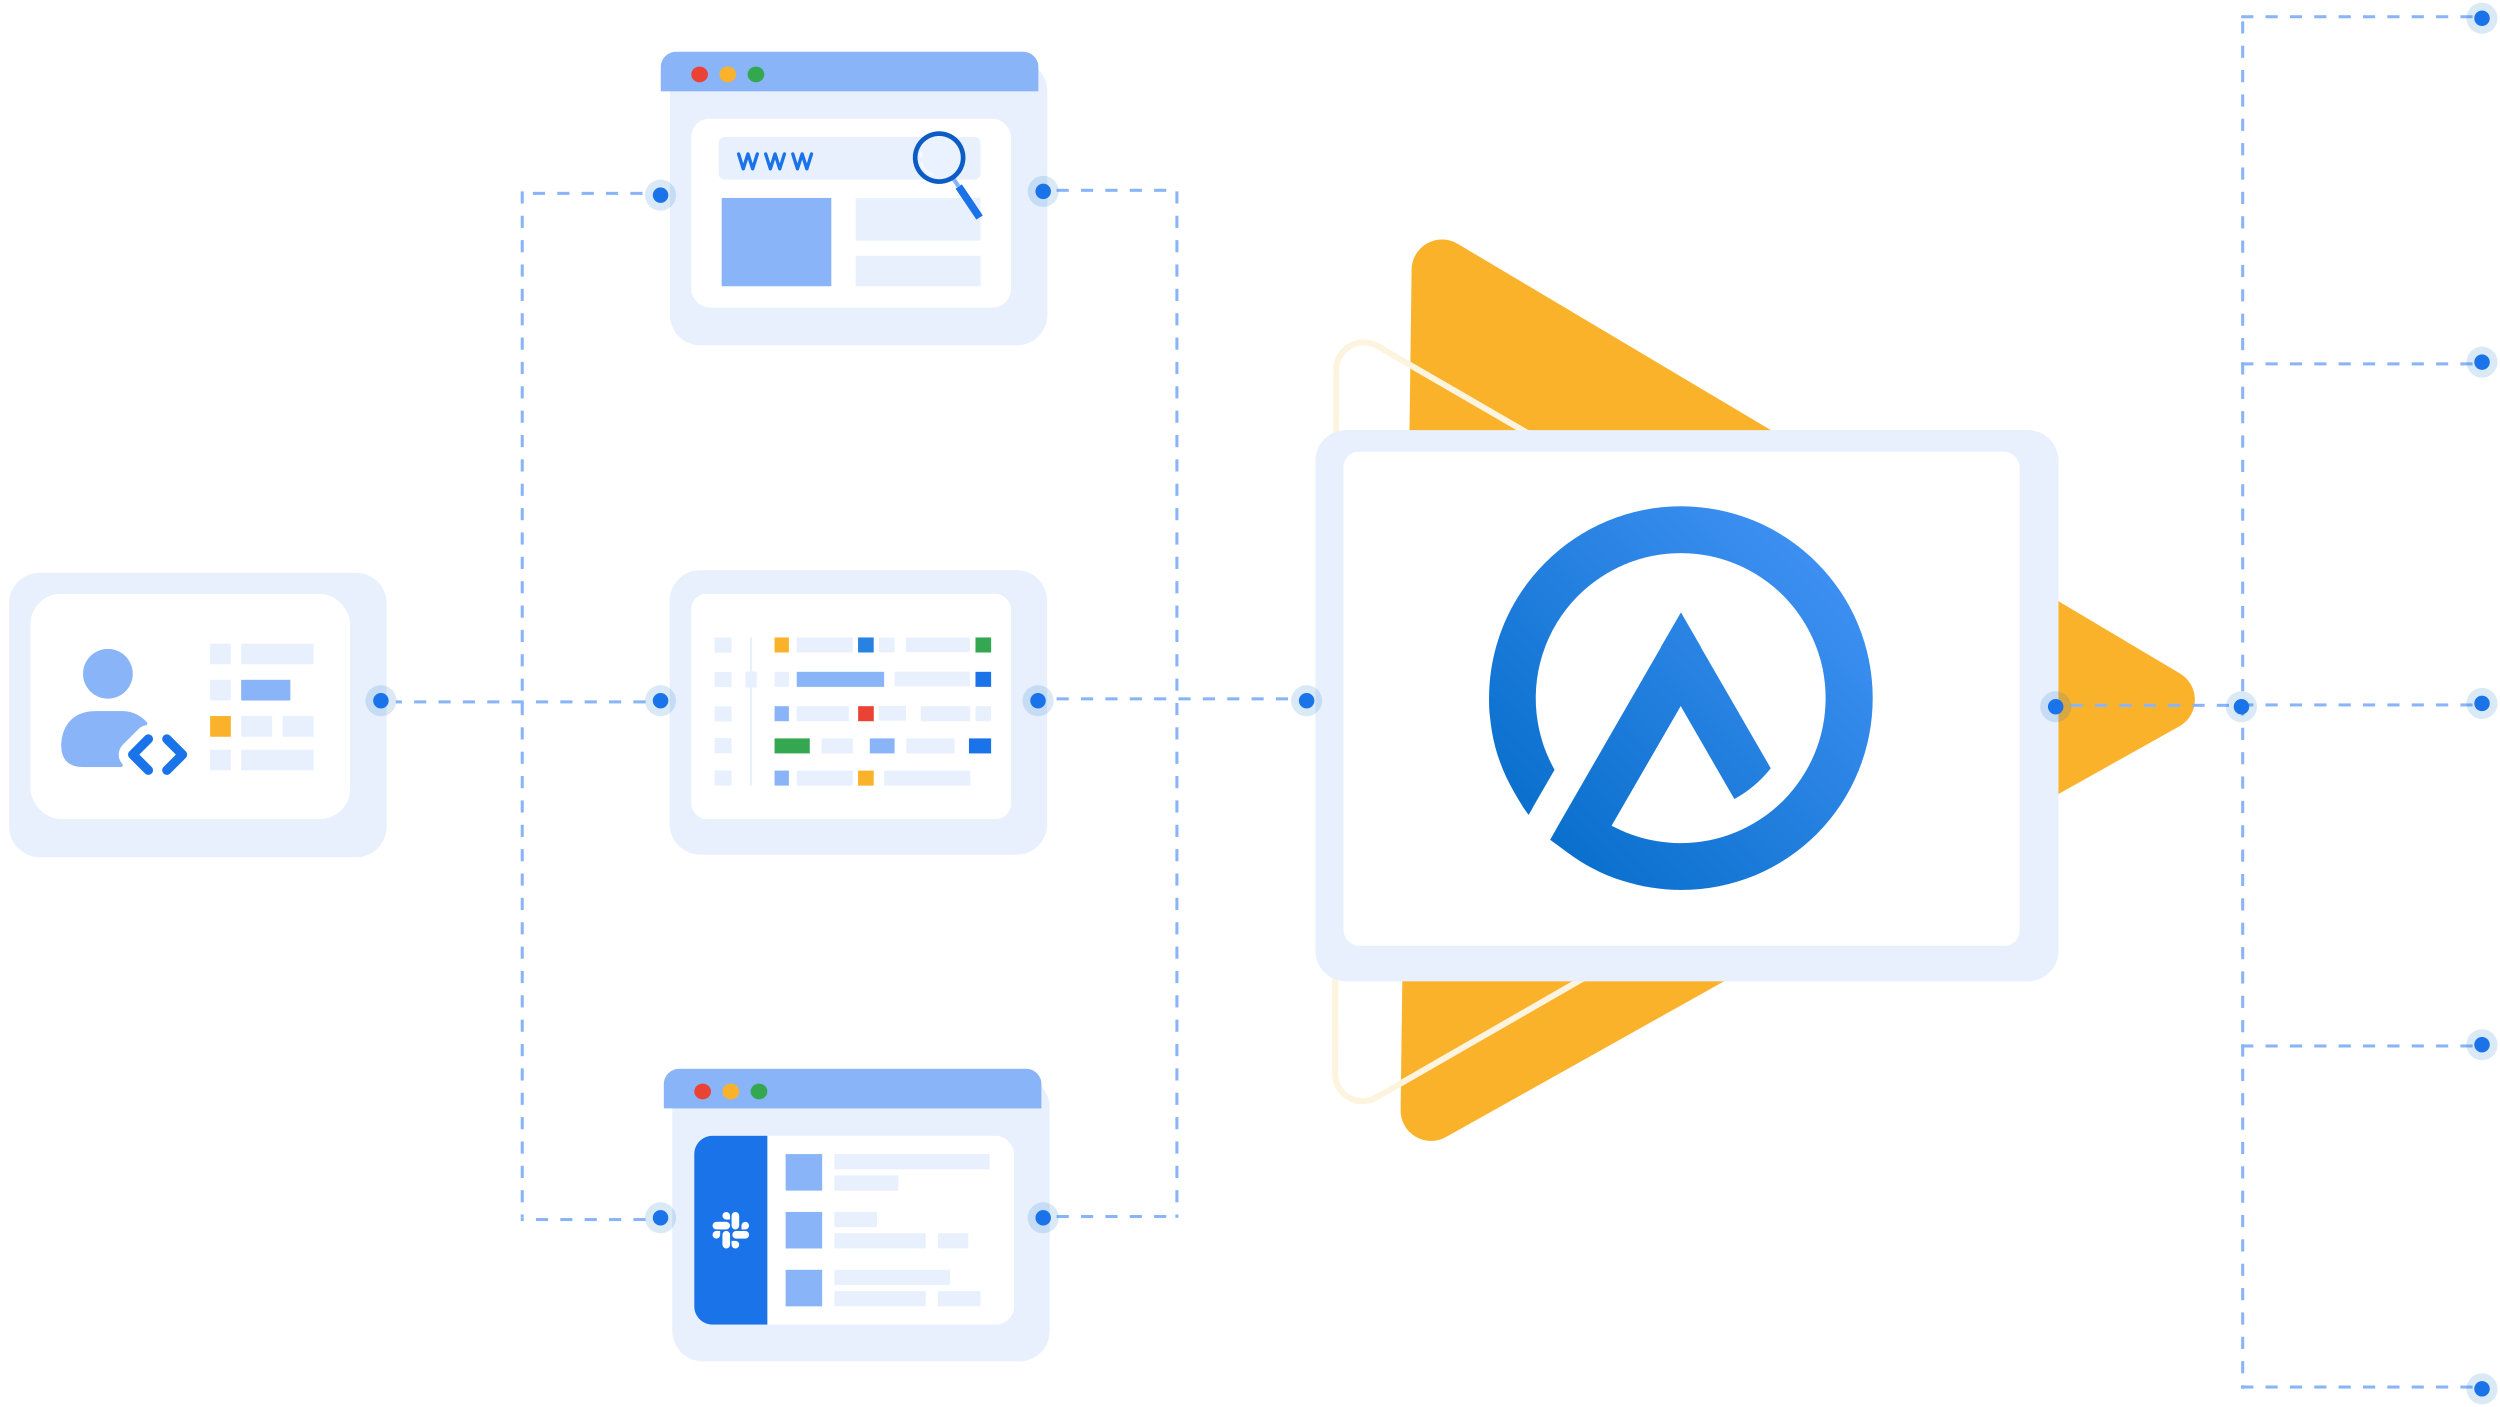 <svg width="821" height="462" viewBox="0 0 821 462" fill="none" xmlns="http://www.w3.org/2000/svg">
<path d="M715.917 221.196C722.533 225.132 722.407 234.754 715.691 238.515L474.844 373.401C468.128 377.162 459.858 372.242 459.959 364.545L463.568 88.523C463.669 80.826 472.064 76.124 478.68 80.059L715.917 221.196Z" fill="#FAB22B"/>
<path d="M652.36 229.556C658.354 233.03 658.341 241.69 652.335 245.145L451.943 360.415C445.937 363.869 438.444 359.527 438.455 352.599L438.824 121.419C438.836 114.491 446.342 110.172 452.337 113.646L652.36 229.556Z" stroke="#FDF4E0" stroke-width="2"/>
<g filter="url(#filter0_d_0_1421)">
<path d="M331.736 350.68H227.773C222.251 350.68 217.773 355.157 217.773 360.68V434.076C217.773 439.599 222.251 444.076 227.773 444.076H331.736C337.259 444.076 341.736 439.599 341.736 434.076V360.68C341.736 355.157 337.259 350.68 331.736 350.68Z" fill="#E8F0FE"/>
</g>
<rect x="228" y="373" width="105" height="62" rx="6" fill="white"/>
<rect x="258" y="379" width="12" height="12" fill="#8AB4F8"/>
<rect x="258" y="398" width="12" height="12" fill="#8AB4F8"/>
<rect x="258" y="417" width="12" height="12" fill="#8AB4F8"/>
<rect x="274" y="379" width="51" height="5" fill="#E8F0FE"/>
<rect x="274" y="405" width="30" height="5" fill="#E8F0FE"/>
<rect x="274" y="424" width="30" height="5" fill="#E8F0FE"/>
<rect x="308" y="405" width="10" height="5" fill="#E8F0FE"/>
<rect x="308" y="424" width="14" height="5" fill="#E8F0FE"/>
<rect x="274" y="386" width="21" height="5" fill="#E8F0FE"/>
<rect x="274" y="398" width="14" height="5" fill="#E8F0FE"/>
<rect x="274" y="417" width="38" height="5" fill="#E8F0FE"/>
<path d="M228 379C228 375.686 230.686 373 234 373H252V435H234C230.686 435 228 432.314 228 429V379Z" fill="#1A73E8"/>
<path d="M218 356C218 353.239 220.239 351 223 351H337C339.761 351 342 353.239 342 356V364H218V356Z" fill="#8AB4F8"/>
<path d="M240.001 361.036C241.518 361.036 242.748 359.877 242.748 358.448C242.748 357.018 241.518 355.859 240.001 355.859C238.483 355.859 237.253 357.018 237.253 358.448C237.253 359.877 238.483 361.036 240.001 361.036Z" fill="#FAB22B"/>
<path d="M249.253 361.036C250.77 361.036 252 359.877 252 358.448C252 357.018 250.77 355.859 249.253 355.859C247.735 355.859 246.505 357.018 246.505 358.448C246.505 359.877 247.735 361.036 249.253 361.036Z" fill="#33A850"/>
<path d="M230.748 361.036C232.265 361.036 233.495 359.877 233.495 358.448C233.495 357.018 232.265 355.859 230.748 355.859C229.23 355.859 228 357.018 228 358.448C228 359.877 229.23 361.036 230.748 361.036Z" fill="#EA4335"/>
<path d="M234 405.538C234.02 405.866 234.16 406.174 234.392 406.399C234.625 406.625 234.931 406.75 235.25 406.75C235.569 406.75 235.875 406.625 236.108 406.399C236.34 406.174 236.48 405.866 236.5 405.538V404.25H235.248C234.917 404.251 234.601 404.388 234.367 404.629C234.133 404.87 234.001 405.197 234 405.538Z" fill="white"/>
<path d="M241.498 403.75C241.829 403.749 242.147 403.612 242.382 403.37C242.616 403.127 242.749 402.799 242.75 402.457V399.213C242.73 398.884 242.59 398.576 242.358 398.351C242.125 398.125 241.819 398 241.5 398C241.181 398 240.875 398.125 240.642 398.351C240.41 398.576 240.27 398.884 240.25 399.213V402.446C240.249 402.617 240.28 402.786 240.342 402.943C240.404 403.101 240.496 403.245 240.612 403.366C240.728 403.487 240.866 403.583 241.018 403.649C241.17 403.715 241.333 403.749 241.498 403.75Z" fill="white"/>
<path d="M238.5 404.25C238.169 404.25 237.852 404.384 237.618 404.623C237.384 404.861 237.251 405.185 237.25 405.523V408.722C237.25 409.061 237.382 409.386 237.616 409.626C237.851 409.865 238.168 410 238.5 410C238.832 410 239.149 409.865 239.384 409.626C239.618 409.386 239.75 409.061 239.75 408.722V405.523C239.749 405.185 239.616 404.861 239.382 404.623C239.148 404.384 238.831 404.25 238.5 404.25Z" fill="white"/>
<path d="M246 402.46C245.98 402.132 245.84 401.825 245.608 401.6C245.375 401.375 245.069 401.25 244.75 401.25C244.431 401.25 244.125 401.375 243.892 401.6C243.66 401.825 243.52 402.132 243.5 402.46V403.75H244.752C245.084 403.749 245.401 403.612 245.635 403.37C245.869 403.129 246 402.801 246 402.46Z" fill="white"/>
<path d="M235.278 403.75H238.472C238.811 403.75 239.136 403.618 239.376 403.384C239.615 403.149 239.75 402.831 239.75 402.5C239.75 402.168 239.615 401.851 239.376 401.616C239.136 401.382 238.811 401.25 238.472 401.25H235.278C234.939 401.25 234.614 401.382 234.374 401.616C234.135 401.851 234 402.168 234 402.5C234 402.831 234.135 403.149 234.374 403.384C234.614 403.618 234.939 403.75 235.278 403.75Z" fill="white"/>
<path d="M241.495 407.5H240.25V408.75C240.25 408.997 240.323 409.239 240.461 409.445C240.599 409.651 240.794 409.811 241.023 409.905C241.251 410 241.503 410.024 241.746 409.976C241.988 409.927 242.211 409.807 242.386 409.632C242.56 409.457 242.679 409.234 242.727 408.991C242.774 408.748 242.749 408.497 242.653 408.268C242.558 408.04 242.397 407.845 242.191 407.708C241.985 407.572 241.743 407.499 241.495 407.5Z" fill="white"/>
<path d="M244.822 404.25H241.678C241.359 404.27 241.059 404.41 240.841 404.643C240.622 404.875 240.5 405.181 240.5 405.5C240.5 405.819 240.622 406.125 240.841 406.358C241.059 406.59 241.359 406.73 241.678 406.75H244.822C245.141 406.73 245.44 406.59 245.659 406.358C245.878 406.125 246 405.819 246 405.5C246 405.181 245.878 404.875 245.659 404.643C245.44 404.41 245.141 404.27 244.822 404.25Z" fill="white"/>
<path d="M238.47 398C238.139 398.02 237.829 398.16 237.603 398.392C237.376 398.625 237.25 398.931 237.25 399.25C237.25 399.569 237.376 399.875 237.603 400.108C237.829 400.34 238.139 400.48 238.47 400.5H239.75V399.243C239.746 398.916 239.61 398.603 239.371 398.372C239.132 398.14 238.809 398.006 238.47 398Z" fill="white"/>
<g filter="url(#filter1_d_0_1421)">
<path d="M330.888 184.264H226.926C221.403 184.264 216.926 188.741 216.926 194.264V267.66C216.926 273.183 221.403 277.66 226.926 277.66H330.888C336.411 277.66 340.888 273.183 340.888 267.66V194.264C340.888 188.741 336.411 184.264 330.888 184.264Z" fill="#E8F0FE"/>
</g>
<rect x="227" y="195" width="105" height="74" rx="5" fill="white"/>
<path d="M246.629 258.001C246.53 258.001 246.435 257.986 246.365 257.96C246.294 257.934 246.255 257.899 246.255 257.862V209.483C246.255 209.446 246.294 209.411 246.365 209.385C246.435 209.358 246.53 209.344 246.629 209.344C246.728 209.344 246.824 209.358 246.894 209.385C246.964 209.411 247.003 209.446 247.003 209.483V257.862C247.003 257.899 246.964 257.934 246.894 257.96C246.824 257.986 246.728 258.001 246.629 258.001Z" fill="#E8F0FE"/>
<path d="M259.074 209.344H254.361V214.28H259.074V209.344Z" fill="#FAB22B"/>
<path d="M286.925 209.344H281.783V214.28H286.925V209.344Z" fill="#2882E2"/>
<path d="M293.78 209.344H288.639V214.28H293.78V209.344Z" fill="#E8F0FE"/>
<path d="M325.485 209.344H320.344V214.28H325.485V209.344Z" fill="#33A850"/>
<path d="M280.069 209.344H261.646V214.28H280.069V209.344Z" fill="#E8F0FE"/>
<path d="M318.492 209.344H297.532V214.209H318.492V209.344Z" fill="#E8F0FE"/>
<path d="M240.267 209.344H234.652V214.323H240.267V209.344Z" fill="#E8F0FE"/>
<path d="M259.074 220.627H254.361V225.563H259.074V220.627Z" fill="#E8F0FE"/>
<path d="M325.485 220.627H320.344V225.563H325.485V220.627Z" fill="#1A73E8"/>
<path d="M290.352 220.627H261.646V225.563H290.352V220.627Z" fill="#8AB4F8"/>
<path d="M318.493 220.573H293.79V225.438H318.493V220.573Z" fill="#E8F0FE"/>
<path d="M240.267 220.66H234.652V225.639H240.267V220.66Z" fill="#E8F0FE"/>
<path d="M259.074 231.91H254.361V236.846H259.074V231.91Z" fill="#8AB4F8"/>
<path d="M278.74 231.91H261.602V236.846H278.74V231.91Z" fill="#E8F0FE"/>
<path d="M297.533 231.801H288.55V236.666H297.533V231.801Z" fill="#E8F0FE"/>
<path d="M286.954 231.91H281.812V236.846H286.954V231.91Z" fill="#EA4335"/>
<path d="M325.485 231.91H320.344V236.846H325.485V231.91Z" fill="#E8F0FE"/>
<path d="M318.63 231.91H302.349V236.846H318.63V231.91Z" fill="#E8F0FE"/>
<path d="M240.267 231.973H234.652V236.951H240.267V231.973Z" fill="#E8F0FE"/>
<path d="M265.93 242.488H254.361V247.425H265.93V242.488Z" fill="#33A850"/>
<path d="M293.779 242.488H285.639V247.425H293.779V242.488Z" fill="#8AB4F8"/>
<path d="M325.486 242.488H318.202V247.425H325.486V242.488Z" fill="#1A73E8"/>
<path d="M280.069 242.488H269.786V247.425H280.069V242.488Z" fill="#E8F0FE"/>
<path d="M313.489 242.488H297.636V247.425H313.489V242.488Z" fill="#E8F0FE"/>
<path d="M240.267 242.385H234.652V247.364H240.267V242.385Z" fill="#E8F0FE"/>
<path d="M259.074 253.062H254.361V257.999H259.074V253.062Z" fill="#8AB4F8"/>
<path d="M286.925 253.062H281.783V257.999H286.925V253.062Z" fill="#FAB22B"/>
<path d="M280.068 253.062H261.645V257.999H280.068V253.062Z" fill="#E8F0FE"/>
<path d="M318.63 253.062H290.352V257.999H318.63V253.062Z" fill="#E8F0FE"/>
<path d="M240.267 253.021H234.652V258H240.267V253.021Z" fill="#E8F0FE"/>
<path d="M248.501 220.572H244.758V225.812H248.501V220.572Z" fill="#E8F0FE"/>
<g filter="url(#filter2_d_0_1421)">
<path d="M330.962 17H227C221.477 17 217 21.477 217 27V100.396C217 105.919 221.477 110.396 227 110.396H330.962C336.485 110.396 340.962 105.919 340.962 100.396V27C340.962 21.477 336.485 17 330.962 17Z" fill="#E8F0FE"/>
</g>
<rect x="227" y="39" width="105" height="62" rx="6" fill="white"/>
<path d="M320 45H238C236.895 45 236 45.895 236 47V57C236 58.105 236.895 59 238 59H320C321.105 59 322 58.105 322 57V47C322 45.895 321.105 45 320 45Z" fill="#E8F0FE"/>
<path d="M256.067 55.997C255.828 55.997 255.616 55.842 255.545 55.614L254.526 52.373L253.507 55.617C253.436 55.844 253.224 55.999 252.985 55.999C252.746 55.999 252.536 55.844 252.463 55.617L250.922 50.716C250.831 50.428 250.991 50.121 251.28 50.03C251.567 49.938 251.875 50.098 251.966 50.387L252.985 53.631L254.004 50.387C254.075 50.16 254.287 50.005 254.526 50.005C254.765 50.005 254.977 50.16 255.048 50.387L256.067 53.631L257.086 50.387C257.177 50.1 257.485 49.938 257.772 50.03C258.059 50.121 258.221 50.428 258.13 50.716L256.589 55.617C256.518 55.842 256.306 55.997 256.067 55.997Z" fill="#1A73E8"/>
<path d="M247.17 55.998C246.931 55.998 246.721 55.843 246.648 55.615L245.63 52.373L244.611 55.617C244.54 55.845 244.328 56 244.089 56C243.849 56 243.64 55.845 243.567 55.617L242.026 50.716C241.934 50.429 242.094 50.121 242.384 50.03C242.671 49.939 242.978 50.098 243.07 50.388L244.086 53.627L245.105 50.383C245.176 50.155 245.388 50 245.627 50C245.867 50 246.076 50.155 246.149 50.383L247.168 53.627L248.187 50.383C248.278 50.096 248.586 49.934 248.873 50.025C249.16 50.117 249.322 50.424 249.231 50.712L247.69 55.612C247.622 55.843 247.41 55.998 247.17 55.998Z" fill="#1A73E8"/>
<path d="M264.966 55.998C264.727 55.998 264.515 55.843 264.444 55.615L263.425 52.371L262.406 55.615C262.336 55.843 262.124 55.998 261.884 55.998C261.645 55.998 261.433 55.843 261.362 55.615L259.822 50.714C259.73 50.427 259.89 50.119 260.179 50.028C260.467 49.937 260.774 50.096 260.866 50.386L261.884 53.629L262.903 50.386C262.974 50.158 263.186 50.003 263.425 50.003C263.665 50.003 263.877 50.158 263.947 50.386L264.966 53.627L265.985 50.383C266.076 50.096 266.384 49.934 266.671 50.025C266.959 50.117 267.12 50.424 267.029 50.712L265.488 55.612C265.415 55.843 265.203 55.998 264.966 55.998Z" fill="#1A73E8"/>
<path d="M217 22C217 19.239 219.239 17 222 17H336C338.761 17 341 19.239 341 22V30H217V22Z" fill="#8AB4F8"/>
<path d="M239.001 27.036C240.518 27.036 241.748 25.877 241.748 24.448C241.748 23.018 240.518 21.859 239.001 21.859C237.483 21.859 236.253 23.018 236.253 24.448C236.253 25.877 237.483 27.036 239.001 27.036Z" fill="#FAB22B"/>
<path d="M248.253 27.036C249.77 27.036 251 25.877 251 24.448C251 23.018 249.77 21.859 248.253 21.859C246.735 21.859 245.505 23.018 245.505 24.448C245.505 25.877 246.735 27.036 248.253 27.036Z" fill="#33A850"/>
<path d="M229.748 27.036C231.265 27.036 232.495 25.877 232.495 24.448C232.495 23.018 231.265 21.859 229.748 21.859C228.23 21.859 227 23.018 227 24.448C227 25.877 228.23 27.036 229.748 27.036Z" fill="#EA4335"/>
<rect x="237" y="65" width="36" height="29" fill="#8AB4F8"/>
<rect x="281" y="65" width="41" height="14" fill="#E8F0FE"/>
<rect x="281" y="84" width="41" height="10" fill="#E8F0FE"/>
<path d="M313.102 57.485L311.955 58.258L314.261 61.681L315.408 60.908L313.102 57.485Z" fill="#8AB4F8"/>
<g opacity="0.5">
<path d="M309.389 58.812C313.277 58.274 315.992 54.685 315.454 50.797C314.916 46.909 311.327 44.194 307.439 44.732C303.551 45.271 300.836 48.859 301.374 52.747C301.913 56.635 305.501 59.35 309.389 58.812Z" fill="#ECF3FF"/>
</g>
<g style="mix-blend-mode:screen" opacity="0.5">
<path d="M302.622 51.763C302.556 51.807 302.479 51.832 302.4 51.834C302.321 51.837 302.242 51.818 302.173 51.779C302.105 51.739 302.048 51.681 302.01 51.612C301.973 51.542 301.955 51.463 301.96 51.384C301.987 50.928 302.063 50.476 302.185 50.036C302.198 49.981 302.222 49.928 302.256 49.882C302.29 49.837 302.333 49.798 302.382 49.769C302.431 49.74 302.486 49.721 302.543 49.714C302.599 49.706 302.657 49.71 302.712 49.725C302.767 49.74 302.818 49.767 302.863 49.802C302.908 49.837 302.945 49.882 302.972 49.932C303 49.982 303.016 50.037 303.022 50.094C303.028 50.151 303.022 50.208 303.005 50.263C302.899 50.646 302.833 51.039 302.808 51.436C302.805 51.501 302.786 51.564 302.753 51.621C302.721 51.678 302.676 51.726 302.622 51.763Z" fill="white"/>
</g>
<g style="mix-blend-mode:screen" opacity="0.5">
<path d="M306.384 57.717C306.325 57.755 306.259 57.779 306.189 57.785C306.12 57.791 306.05 57.781 305.986 57.754C305.088 57.391 304.283 56.831 303.631 56.115C302.978 55.399 302.495 54.546 302.217 53.619C302.184 53.511 302.196 53.394 302.249 53.294C302.303 53.195 302.394 53.121 302.502 53.088C302.61 53.056 302.727 53.068 302.827 53.121C302.926 53.175 303 53.266 303.033 53.374C303.275 54.179 303.694 54.92 304.26 55.541C304.826 56.163 305.525 56.649 306.304 56.965C306.376 56.993 306.438 57.041 306.485 57.103C306.531 57.165 306.56 57.238 306.568 57.315C306.576 57.391 306.563 57.469 306.531 57.539C306.498 57.609 306.447 57.669 306.383 57.712L306.384 57.717Z" fill="white"/>
</g>
<path d="M303.58 44.587C302.16 45.543 301.056 46.898 300.407 48.482C299.758 50.066 299.593 51.807 299.933 53.484C300.273 55.162 301.103 56.701 302.318 57.907C303.532 59.112 305.077 59.931 306.757 60.259C308.437 60.586 310.177 60.409 311.756 59.748C313.335 59.087 314.682 57.973 315.628 56.546C316.574 55.12 317.075 53.445 317.069 51.733C317.063 50.021 316.549 48.35 315.593 46.93C314.958 45.987 314.144 45.179 313.197 44.551C312.249 43.923 311.187 43.487 310.072 43.27C308.956 43.052 307.809 43.056 306.695 43.282C305.581 43.508 304.522 43.952 303.58 44.587ZM312.384 57.659C311.219 58.444 309.846 58.866 308.441 58.872C307.035 58.877 305.659 58.465 304.488 57.688C303.316 56.912 302.401 55.805 301.858 54.509C301.316 53.212 301.169 51.784 301.439 50.404C301.708 49.025 302.38 47.756 303.37 46.758C304.36 45.76 305.624 45.079 307.001 44.799C308.379 44.52 309.808 44.655 311.109 45.188C312.41 45.721 313.523 46.628 314.308 47.794C315.361 49.357 315.75 51.275 315.389 53.125C315.028 54.975 313.948 56.606 312.384 57.659Z" fill="#0C5CC6"/>
<path d="M315.849 60.613L313.818 61.98L320.648 72.12L322.678 70.752L315.849 60.613Z" fill="#1A73E8"/>
<path d="M315.851 60.613L315.184 61.062L322.013 71.202L322.681 70.752L315.851 60.613Z" fill="#1A73E8"/>
<g filter="url(#filter3_d_0_1421)">
<path d="M113.962 185.113H10C4.477 185.113 0 189.59 0 195.113V268.51C0 274.032 4.477 278.51 10 278.51H113.962C119.485 278.51 123.962 274.032 123.962 268.51V195.113C123.962 189.59 119.485 185.113 113.962 185.113Z" fill="#E8F0FE"/>
</g>
<rect x="10" y="195" width="105" height="74" rx="10" fill="white"/>
<path d="M35.434 229.439C39.945 229.439 43.601 225.782 43.601 221.272C43.601 216.762 39.945 213.105 35.434 213.105C30.924 213.105 27.268 216.762 27.268 221.272C27.268 225.782 30.924 229.439 35.434 229.439Z" fill="#8AB4F8"/>
<path d="M48.381 237.584C48.383 237.705 48.349 237.824 48.283 237.926C48.218 238.028 48.124 238.108 48.013 238.156C47.933 238.18 47.851 238.193 47.768 238.197C46.883 238.377 46.072 238.818 45.441 239.463L40.336 244.567C39.906 244.99 39.565 245.496 39.333 246.053C39.102 246.611 38.985 247.209 38.989 247.813C38.979 248.928 39.387 250.006 40.132 250.835C40.247 250.959 40.318 251.116 40.336 251.284C40.336 251.446 40.272 251.602 40.157 251.717C40.042 251.832 39.886 251.896 39.724 251.896H27.249C22.574 251.896 20.104 249.446 20.104 244.791C20.104 239.585 23.044 233.521 31.333 233.521H39.499C41.13 233.428 42.76 233.707 44.267 234.336C45.774 234.966 47.117 235.93 48.197 237.156C48.257 237.21 48.304 237.276 48.336 237.35C48.367 237.424 48.383 237.504 48.381 237.584Z" fill="#8AB4F8"/>
<path d="M49.776 243.792L45.754 247.814L49.776 251.836C49.922 251.978 50.038 252.147 50.119 252.334C50.199 252.521 50.241 252.721 50.243 252.925C50.244 253.128 50.205 253.33 50.128 253.518C50.051 253.706 49.938 253.877 49.794 254.021C49.65 254.164 49.479 254.278 49.291 254.355C49.102 254.432 48.901 254.47 48.697 254.469C48.494 254.467 48.293 254.424 48.106 254.344C47.92 254.264 47.751 254.147 47.609 254.001L42.505 248.896C42.363 248.754 42.25 248.586 42.173 248.4C42.096 248.214 42.057 248.015 42.057 247.814C42.057 247.613 42.096 247.414 42.173 247.229C42.25 247.043 42.363 246.874 42.505 246.732L47.609 241.628C47.751 241.482 47.92 241.365 48.106 241.285C48.293 241.204 48.494 241.162 48.697 241.16C48.901 241.158 49.102 241.197 49.291 241.274C49.479 241.351 49.65 241.464 49.794 241.608C49.938 241.752 50.051 241.923 50.128 242.111C50.205 242.299 50.244 242.501 50.243 242.704C50.241 242.907 50.199 243.108 50.119 243.295C50.038 243.482 49.922 243.651 49.776 243.792ZM61.005 246.732L55.901 241.628C55.76 241.482 55.591 241.365 55.404 241.285C55.217 241.204 55.016 241.162 54.813 241.16C54.609 241.158 54.408 241.197 54.22 241.274C54.031 241.351 53.86 241.464 53.717 241.608C53.573 241.752 53.459 241.923 53.382 242.111C53.305 242.299 53.266 242.501 53.268 242.704C53.269 242.907 53.311 243.108 53.392 243.295C53.472 243.482 53.588 243.651 53.734 243.792L57.757 247.814L53.734 251.836C53.588 251.978 53.472 252.147 53.392 252.334C53.311 252.521 53.269 252.721 53.268 252.925C53.266 253.128 53.305 253.33 53.382 253.518C53.459 253.706 53.573 253.877 53.717 254.021C53.86 254.164 54.031 254.278 54.22 254.355C54.408 254.432 54.609 254.47 54.813 254.469C55.016 254.467 55.217 254.424 55.404 254.344C55.591 254.264 55.76 254.147 55.901 254.001L61.005 248.896C61.147 248.754 61.26 248.586 61.337 248.4C61.414 248.214 61.453 248.015 61.453 247.814C61.453 247.613 61.414 247.414 61.337 247.229C61.26 247.043 61.147 246.874 61.005 246.732Z" fill="#1A73E8"/>
<rect x="69" y="211.35" width="6.8" height="6.8" fill="#E8F0FE"/>
<rect x="69" y="223.25" width="6.8" height="6.8" fill="#E8F0FE"/>
<rect x="69" y="235.15" width="6.8" height="6.8" fill="#FAB22B"/>
<rect x="69" y="246.199" width="6.8" height="6.8" fill="#E8F0FE"/>
<rect x="79.2" y="211.35" width="23.8" height="6.8" fill="#E8F0FE"/>
<rect x="79.2" y="223.25" width="16.15" height="6.8" fill="#8AB4F8"/>
<rect x="79.2" y="235.15" width="10.2" height="6.8" fill="#E8F0FE"/>
<rect x="92.8" y="235.15" width="10.2" height="6.8" fill="#E8F0FE"/>
<rect x="79.2" y="246.199" width="23.8" height="6.8" fill="#E8F0FE"/>
<g filter="url(#filter4_d_0_1421)">
<path d="M663 138.262H439C433.477 138.262 429 142.739 429 148.262V309.262C429 314.785 433.477 319.262 439 319.262H663C668.523 319.262 673 314.785 673 309.262V148.262C673 142.739 668.523 138.262 663 138.262Z" fill="#E8F0FE"/>
</g>
<rect x="441.2" y="148.357" width="222.04" height="162.251" rx="5" fill="white"/>
<path d="M610.239 253.394C616.587 237.95 616.587 220.624 610.239 205.18C608.664 201.358 606.713 197.703 604.414 194.267C602.104 190.84 599.472 187.643 596.551 184.719C593.627 181.785 590.418 179.151 586.971 176.854C583.559 174.549 579.92 172.596 576.112 171.028C568.453 167.895 560.26 166.277 551.985 166.262C543.711 166.262 535.518 167.899 527.878 171.078C520.238 174.257 513.303 178.916 507.47 184.786C504.537 187.699 501.903 190.897 499.607 194.335C492.696 204.691 489.005 216.861 489 229.312C489 231.131 489 232.916 489.219 234.684C489.438 236.453 489.606 238.221 489.892 239.955C490.179 241.69 490.566 243.458 491.004 245.159C491.441 246.86 491.98 248.611 492.586 250.211C493.192 251.811 493.832 253.461 494.59 255.061C495.347 256.661 496.273 258.429 497.216 260.113C497.974 261.511 498.9 262.892 499.691 264.256C500.483 265.62 501.206 266.513 501.998 267.624L503.378 265.233V265.132L503.58 264.795L510.517 252.805C510.231 252.333 509.961 251.828 509.709 251.306C509.456 250.784 509.136 250.144 508.85 249.538C508.564 248.931 508.177 248.072 507.874 247.331C507.571 246.59 507.284 245.866 507.015 245.125C506.594 243.896 506.224 242.599 505.87 241.252C505.517 239.905 505.264 238.659 505.028 237.362C503.734 229.847 504.263 222.13 506.572 214.862C508.881 207.594 512.902 200.987 518.295 195.598C522.741 191.189 527.994 187.678 533.768 185.258C536.651 184.06 539.646 183.152 542.708 182.546C548.824 181.355 555.113 181.355 561.228 182.546C564.28 183.152 567.263 184.061 570.135 185.258C573.027 186.446 575.791 187.924 578.385 189.67C580.984 191.4 583.404 193.386 585.608 195.598C592.242 202.283 596.773 210.767 598.639 220C599.828 226.117 599.828 232.406 598.639 238.524C598.033 241.581 597.125 244.571 595.928 247.449C593.513 253.228 590.009 258.488 585.608 262.943C581.166 267.352 575.911 270.857 570.135 273.266C567.263 274.463 564.28 275.371 561.228 275.977C558.165 276.566 555.054 276.87 551.935 276.886C550.664 276.914 549.393 276.858 548.13 276.718C546.867 276.55 545.604 276.482 544.358 276.263C543.112 276.044 541.867 275.826 540.621 275.522C539.399 275.251 538.195 274.903 537.018 274.478L535.485 273.956C534.913 273.771 534.458 273.586 533.97 273.384C533.482 273.182 533.011 272.979 532.505 272.744L531.041 272.053L529.694 271.413L529.256 271.194L529.475 270.74L530.249 269.426L550.335 234.668L551.548 232.546L551.935 231.838L552.339 232.546L553.551 234.668L569.563 262.404C570.606 261.831 571.6 261.208 572.61 260.568C575.985 258.284 578.988 255.496 581.516 252.299L558.585 212.607V212.472L552.019 201.105L545.436 212.472V212.573L512.436 269.83L509.069 275.775L514.558 279.834C515.938 280.861 517.336 281.77 518.784 282.747C520.208 283.666 521.681 284.509 523.195 285.273C524.676 286.081 526.192 286.738 527.724 287.412C529.256 288.085 530.822 288.624 532.388 289.096C533.953 289.567 535.62 290.072 537.237 290.477C538.856 290.893 540.497 291.219 542.153 291.453C543.836 291.689 545.419 291.908 547.103 292.06C548.786 292.211 550.47 292.262 552.154 292.262C556.297 292.263 560.431 291.857 564.495 291.049C568.526 290.237 572.472 289.048 576.28 287.496C580.085 285.92 583.723 283.968 587.14 281.669C590.58 279.364 593.788 276.73 596.72 273.805C599.578 270.896 602.16 267.728 604.431 264.34C606.723 260.892 608.668 257.225 610.239 253.394Z" fill="url(#paint0_linear_0_1421)"/>
<line x1="736" y1="5.5" x2="815" y2="5.5" stroke="#8AB4F8" stroke-dasharray="4 4"/>
<line x1="736" y1="119.5" x2="815" y2="119.5" stroke="#8AB4F8" stroke-dasharray="4 4"/>
<line x1="736" y1="231.5" x2="815" y2="231.5" stroke="#8AB4F8" stroke-dasharray="4 4"/>
<line x1="736" y1="343.5" x2="815" y2="343.5" stroke="#8AB4F8" stroke-dasharray="4 4"/>
<line x1="736" y1="455.5" x2="815" y2="455.5" stroke="#8AB4F8" stroke-dasharray="4 4"/>
<line x1="736.5" y1="7" x2="736.5" y2="456" stroke="#8AB4F8" stroke-dasharray="4 4"/>
<line x1="680" y1="231.631" x2="736" y2="231.631" stroke="#8AB4F8" stroke-dasharray="4 4"/>
<circle cx="675.094" cy="232.094" r="5.094" fill="#096BC2" fill-opacity="0.15"/>
<circle cx="736.094" cy="232.094" r="5.094" fill="#096BC2" fill-opacity="0.15"/>
<circle cx="675.094" cy="232.094" r="2.547" fill="#1A73E8"/>
<circle cx="736.094" cy="232.094" r="2.547" fill="#1A73E8"/>
<circle cx="815.094" cy="118.926" r="5.094" fill="#096BC2" fill-opacity="0.15"/>
<circle cx="815.094" cy="118.926" r="2.547" fill="#1A73E8"/>
<circle cx="815.094" cy="6.001" r="5.094" fill="#096BC2" fill-opacity="0.15"/>
<circle cx="815.094" cy="6" r="2.547" fill="#1A73E8"/>
<circle cx="815.094" cy="231.001" r="5.094" fill="#096BC2" fill-opacity="0.15"/>
<circle cx="815.094" cy="231" r="2.547" fill="#1A73E8"/>
<circle cx="815.094" cy="343.077" r="5.094" fill="#096BC2" fill-opacity="0.15"/>
<circle cx="815.094" cy="456.094" r="5.094" fill="#096BC2" fill-opacity="0.15"/>
<circle cx="815.094" cy="343.076" r="2.547" fill="#1A73E8"/>
<circle cx="815.094" cy="456.094" r="2.547" fill="#1A73E8"/>
<line x1="347" y1="62.5" x2="386" y2="62.5" stroke="#8AB4F8" stroke-dasharray="4 4"/>
<line x1="347" y1="229.5" x2="424" y2="229.5" stroke="#8AB4F8" stroke-dasharray="4 4"/>
<line x1="347" y1="399.5" x2="386" y2="399.5" stroke="#8AB4F8" stroke-dasharray="4 4"/>
<line x1="386.5" y1="62.848" x2="386.5" y2="399.923" stroke="#8AB4F8" stroke-dasharray="4 4"/>
<line x1="219" y1="63.5" x2="174" y2="63.5" stroke="#8AB4F8" stroke-dasharray="4 4"/>
<line x1="212" y1="230.5" x2="130" y2="230.5" stroke="#8AB4F8" stroke-dasharray="4 4"/>
<line x1="212" y1="400.5" x2="171" y2="400.5" stroke="#8AB4F8" stroke-dasharray="4 4"/>
<line x1="171.5" y1="62.848" x2="171.5" y2="399.923" stroke="#8AB4F8" stroke-dasharray="4 4"/>
<circle cx="342.585" cy="62.848" r="5.094" fill="#096BC2" fill-opacity="0.15"/>
<circle cx="216.924" cy="230.112" r="5.094" fill="#096BC2" fill-opacity="0.15"/>
<circle cx="216.924" cy="399.922" r="5.094" fill="#096BC2" fill-opacity="0.15"/>
<circle cx="342.585" cy="399.922" r="5.094" fill="#096BC2" fill-opacity="0.15"/>
<circle cx="125.094" cy="230.112" r="5.094" fill="#096BC2" fill-opacity="0.15"/>
<circle cx="340.887" cy="230.112" r="5.094" fill="#096BC2" fill-opacity="0.15"/>
<circle cx="429.094" cy="230.112" r="5.094" fill="#096BC2" fill-opacity="0.15"/>
<circle cx="216.924" cy="230.114" r="2.547" fill="#1A73E8"/>
<circle cx="125.094" cy="230.114" r="2.547" fill="#1A73E8"/>
<circle cx="340.887" cy="230.114" r="2.547" fill="#1A73E8"/>
<circle cx="429.094" cy="230.114" r="2.547" fill="#1A73E8"/>
<circle cx="342.585" cy="62.848" r="2.547" fill="#1A73E8"/>
<circle cx="216.924" cy="399.922" r="2.547" fill="#1A73E8"/>
<circle cx="216.924" cy="64.094" r="5.094" fill="#096BC2" fill-opacity="0.15"/>
<circle cx="216.924" cy="64.094" r="2.547" fill="#1A73E8"/>
<circle cx="342.585" cy="399.922" r="2.547" fill="#1A73E8"/>
<defs>
<filter id="filter0_d_0_1421" x="217.773" y="350.68" width="126.962" height="96.396" filterUnits="userSpaceOnUse" color-interpolation-filters="sRGB">
<feFlood flood-opacity="0" result="BackgroundImageFix"/>
<feColorMatrix in="SourceAlpha" type="matrix" values="0 0 0 0 0 0 0 0 0 0 0 0 0 0 0 0 0 0 127 0" result="hardAlpha"/>
<feOffset dx="3" dy="3"/>
<feComposite in2="hardAlpha" operator="out"/>
<feColorMatrix type="matrix" values="0 0 0 0 0.765 0 0 0 0 0.831 0 0 0 0 0.945 0 0 0 1 0"/>
<feBlend mode="normal" in2="BackgroundImageFix" result="effect1_dropShadow_0_1421"/>
<feBlend mode="normal" in="SourceGraphic" in2="effect1_dropShadow_0_1421" result="shape"/>
</filter>
<filter id="filter1_d_0_1421" x="216.926" y="184.264" width="126.962" height="96.396" filterUnits="userSpaceOnUse" color-interpolation-filters="sRGB">
<feFlood flood-opacity="0" result="BackgroundImageFix"/>
<feColorMatrix in="SourceAlpha" type="matrix" values="0 0 0 0 0 0 0 0 0 0 0 0 0 0 0 0 0 0 127 0" result="hardAlpha"/>
<feOffset dx="3" dy="3"/>
<feComposite in2="hardAlpha" operator="out"/>
<feColorMatrix type="matrix" values="0 0 0 0 0.765 0 0 0 0 0.831 0 0 0 0 0.945 0 0 0 1 0"/>
<feBlend mode="normal" in2="BackgroundImageFix" result="effect1_dropShadow_0_1421"/>
<feBlend mode="normal" in="SourceGraphic" in2="effect1_dropShadow_0_1421" result="shape"/>
</filter>
<filter id="filter2_d_0_1421" x="217" y="17" width="126.962" height="96.396" filterUnits="userSpaceOnUse" color-interpolation-filters="sRGB">
<feFlood flood-opacity="0" result="BackgroundImageFix"/>
<feColorMatrix in="SourceAlpha" type="matrix" values="0 0 0 0 0 0 0 0 0 0 0 0 0 0 0 0 0 0 127 0" result="hardAlpha"/>
<feOffset dx="3" dy="3"/>
<feComposite in2="hardAlpha" operator="out"/>
<feColorMatrix type="matrix" values="0 0 0 0 0.765 0 0 0 0 0.831 0 0 0 0 0.945 0 0 0 1 0"/>
<feBlend mode="normal" in2="BackgroundImageFix" result="effect1_dropShadow_0_1421"/>
<feBlend mode="normal" in="SourceGraphic" in2="effect1_dropShadow_0_1421" result="shape"/>
</filter>
<filter id="filter3_d_0_1421" x="0" y="185.113" width="126.962" height="96.396" filterUnits="userSpaceOnUse" color-interpolation-filters="sRGB">
<feFlood flood-opacity="0" result="BackgroundImageFix"/>
<feColorMatrix in="SourceAlpha" type="matrix" values="0 0 0 0 0 0 0 0 0 0 0 0 0 0 0 0 0 0 127 0" result="hardAlpha"/>
<feOffset dx="3" dy="3"/>
<feComposite in2="hardAlpha" operator="out"/>
<feColorMatrix type="matrix" values="0 0 0 0 0.765 0 0 0 0 0.831 0 0 0 0 0.945 0 0 0 1 0"/>
<feBlend mode="normal" in2="BackgroundImageFix" result="effect1_dropShadow_0_1421"/>
<feBlend mode="normal" in="SourceGraphic" in2="effect1_dropShadow_0_1421" result="shape"/>
</filter>
<filter id="filter4_d_0_1421" x="429" y="138.262" width="247" height="184" filterUnits="userSpaceOnUse" color-interpolation-filters="sRGB">
<feFlood flood-opacity="0" result="BackgroundImageFix"/>
<feColorMatrix in="SourceAlpha" type="matrix" values="0 0 0 0 0 0 0 0 0 0 0 0 0 0 0 0 0 0 127 0" result="hardAlpha"/>
<feOffset dx="3" dy="3"/>
<feComposite in2="hardAlpha" operator="out"/>
<feColorMatrix type="matrix" values="0 0 0 0 0.765 0 0 0 0 0.83 0 0 0 0 0.946 0 0 0 1 0"/>
<feBlend mode="normal" in2="BackgroundImageFix" result="effect1_dropShadow_0_1421"/>
<feBlend mode="normal" in="SourceGraphic" in2="effect1_dropShadow_0_1421" result="shape"/>
</filter>
<linearGradient id="paint0_linear_0_1421" x1="615.021" y1="166.262" x2="488.937" y2="292.283" gradientUnits="userSpaceOnUse">
<stop stop-color="#4796F9"/>
<stop offset="1" stop-color="#0069C5"/>
</linearGradient>
</defs>
</svg>
